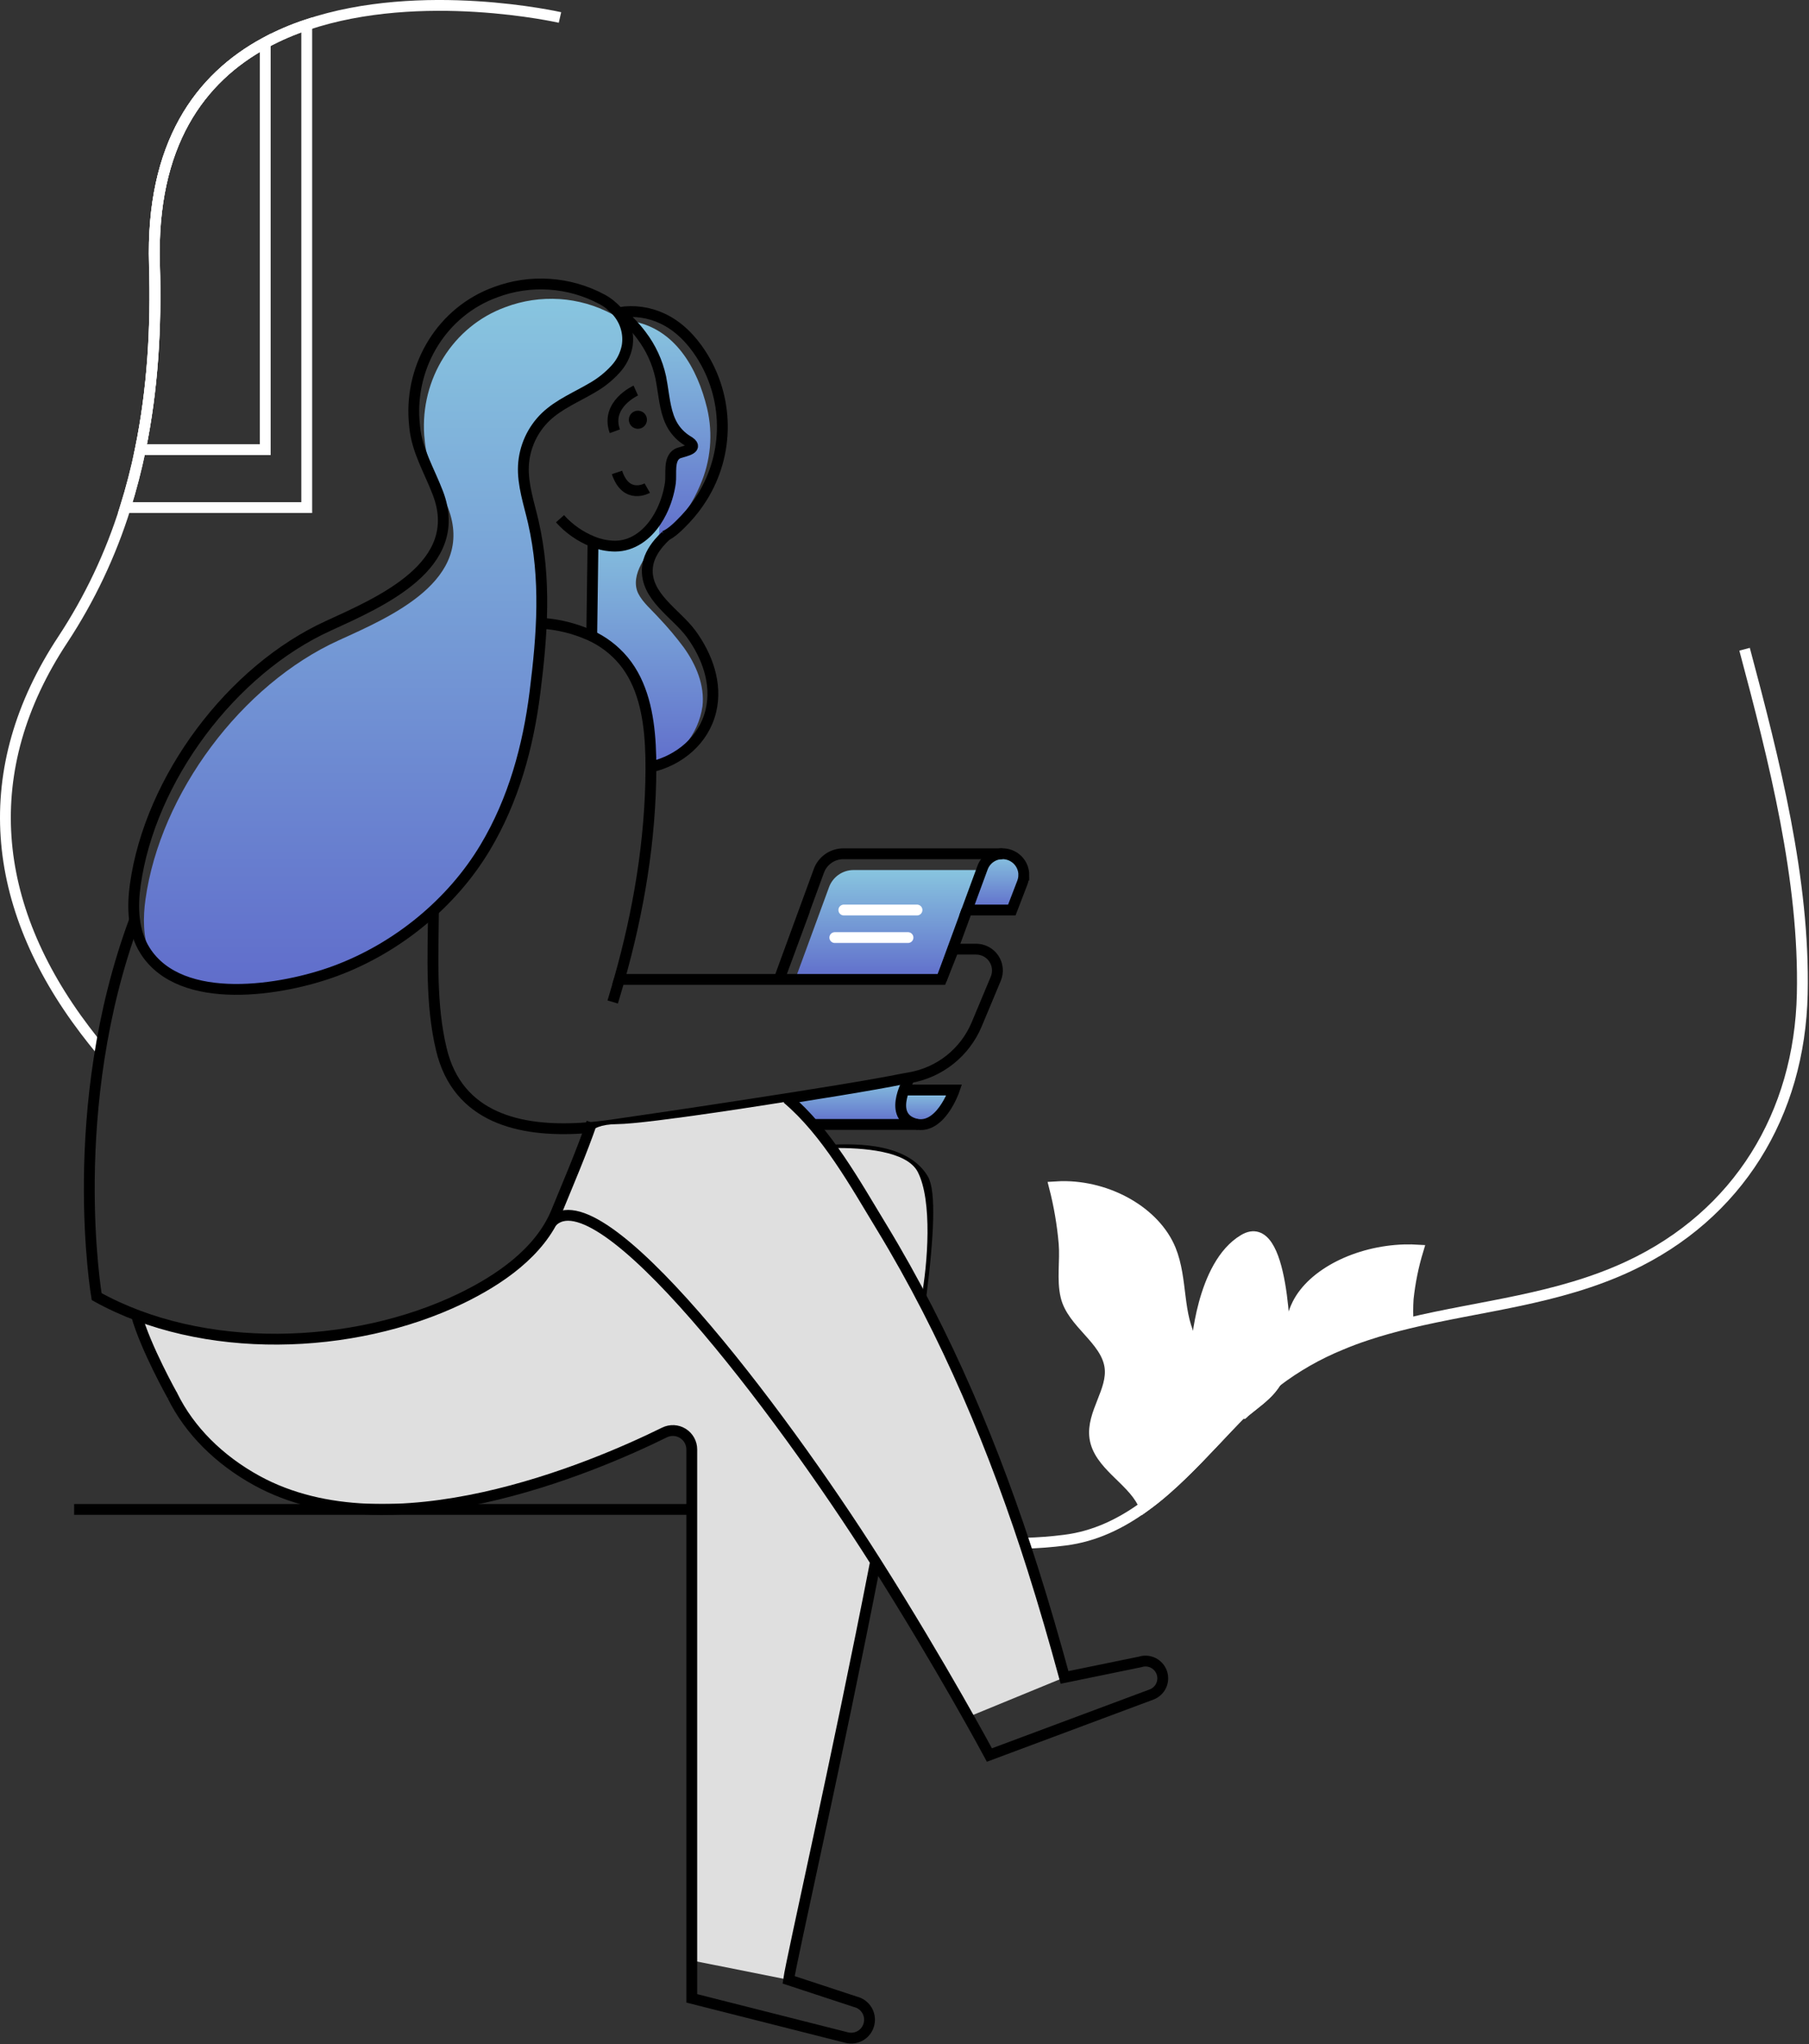 <?xml version="1.0" encoding="UTF-8"?> <svg xmlns="http://www.w3.org/2000/svg" width="777" height="878" viewBox="0 0 777 878" fill="none"><rect x="0" y="0" width="777" height="878" fill="#333333" stroke="none"/> <g clip-path="url(#clip0_236_1156)"> <path d="M388.1 468.21H409.72C408.83 470.65 407.7 472.99 406.35 475.21C403.68 479.39 399.56 483.76 394.11 483.02H328.52C325.97 483.04 323.49 482.21 321.46 480.66C321.01 478.58 321.14 476.42 321.83 474.41C348.32 470.35 375.46 465.98 387.6 463.47L389.89 463.07L388.1 468.21Z" fill="url(#paint0_linear_236_1156)"></path> <path d="M439.591 375.89C439.581 377 439.371 378.1 438.971 379.14L434.451 390.91H415.171L407.251 413.51L404.371 420.73H341.531L356.091 381.07C356.881 378.92 358.311 377.06 360.191 375.75C362.071 374.44 364.311 373.73 366.601 373.73H434.941C436.131 373.73 437.311 373.96 438.411 374.41C438.791 374.57 439.171 374.74 439.531 374.94C439.561 375.24 439.591 375.58 439.591 375.89Z" fill="url(#paint1_linear_236_1156)"></path> <path d="M439.602 375.88C439.592 376.99 439.382 378.09 438.982 379.13L434.452 390.9H415.182L421.882 372.72C422.622 370.7 424.052 369.01 425.912 367.94C427.772 366.87 429.952 366.49 432.072 366.87C434.182 367.25 436.102 368.36 437.482 370C438.862 371.64 439.612 373.73 439.612 375.88H439.602Z" fill="url(#paint2_linear_236_1156)"></path> <path d="M409.71 468.21C409.71 468.21 403.51 486.43 392.25 482.51C385.25 480.1 386.3 473.13 388.13 468.17L409.71 468.21Z" fill="url(#paint3_linear_236_1156)"></path> <path d="M393.871 390.9H362.441" stroke="white" stroke-width="4.65" stroke-linecap="round" stroke-linejoin="round"></path> <path d="M390 402.74H358.57" stroke="white" stroke-width="4.65" stroke-linecap="round" stroke-linejoin="round"></path> <path d="M301.721 303.441C300.831 309.531 298.241 315.241 294.251 319.921C291.181 323.841 287.281 327.031 282.821 329.251C281.771 329.761 280.691 330.171 279.571 330.491C279.571 327.021 279.511 323.491 279.321 320.051C278.611 307.161 276.011 293.741 267.801 283.831C263.851 279.091 258.871 275.331 253.231 272.831C253.391 270.451 253.581 268.091 253.731 265.711C254.161 261.641 254.141 257.531 253.671 253.471C253.141 251.001 252.841 248.491 252.771 245.971C252.861 243.621 252.521 234.601 254.381 232.651C257.481 233.941 260.811 234.621 264.171 234.651C271.701 234.591 277.681 229.971 281.711 224.061C283.191 223.581 284.731 223.291 286.291 223.221C290.851 223.901 277.241 236.171 281.681 234.781C278.791 235.671 276.681 240.011 275.321 242.491C273.321 246.331 272.161 250.851 274.121 254.911C276.041 258.791 280.061 262.131 282.911 265.321C286.751 269.351 290.341 273.621 293.671 278.091C298.931 285.411 302.771 294.401 301.721 303.441Z" fill="url(#paint4_linear_236_1156)"></path> <path d="M232.512 267.73C239.672 268.17 246.692 269.9 253.252 272.81C258.882 275.31 263.862 279.08 267.812 283.81C276.022 293.73 278.622 307.14 279.332 320.03C279.522 323.5 279.612 327.03 279.582 330.47C279.432 360.99 274.352 391.19 266.012 420.72H404.372L407.252 413.51L409.552 407.71H419.252C420.762 407.71 422.252 408.08 423.582 408.8C424.912 409.51 426.052 410.54 426.882 411.8C427.722 413.06 428.232 414.5 428.372 416.01C428.512 417.52 428.282 419.03 427.702 420.42L419.492 440.06C417.012 445.97 413.082 451.16 408.072 455.16C403.062 459.15 397.122 461.82 390.802 462.92L389.932 463.08L387.642 463.48C375.502 465.99 348.362 470.36 321.872 474.42C297.642 478.17 273.942 481.64 262.732 483.25C258.482 483.87 254.142 484.33 249.732 484.61C223.562 486.22 196.542 480.4 189.542 450.61C184.982 431.53 185.982 410.96 186.192 391.1" stroke="black" stroke-width="4.65" stroke-miterlimit="10"></path> <path d="M357.801 494.01C374.741 493.23 389.921 495.74 396.431 506.34C399.711 511.7 398.911 530.601 395.531 556.961" stroke="black" stroke-width="4.65" stroke-miterlimit="10"></path> <path d="M271.16 137.91L275.16 143.99L277.57 147.69C280.02 153.39 282.16 159.2 284.01 165.12L284.13 165.54L288.71 183.04C288.71 183.04 288.71 183.08 288.71 183.1C290.25 185.63 292.37 187.76 294.9 189.31C295.5 189.63 296.05 190.03 296.56 190.48C299.31 193.24 292.06 194.04 290.56 194.95C289.9 195.41 289.36 196.01 288.98 196.72C288.6 197.43 288.4 198.22 288.39 199.02C279.78 234.85 285.32 225.44 281.62 233.41C284.83 230.69 292.81 222.04 292.81 222.04C293.81 221.39 294.75 219.44 295.4 218.47C297.47 215.3 299.24 211.96 300.71 208.47C305.27 198.06 306.33 186.45 303.71 175.39C299.58 158.2 289.95 141 271.16 137.91Z" fill="url(#paint5_linear_236_1156)"></path> <path d="M279.63 329.44C291.71 326.65 302.31 318 305.34 305.36C308.16 293.65 303.7 281.63 296.79 272.21C290.38 263.51 277.03 256.21 278.08 243.87C278.42 239.87 280.4 236.37 282.98 233.27C283.91 232.19 284.87 231.19 285.92 230.17" stroke="black" stroke-width="4.65" stroke-miterlimit="10"></path> <path d="M254.72 232.37L254.16 273.2" stroke="black" stroke-width="4.65" stroke-miterlimit="10"></path> <path d="M273.992 184.19C276.142 184.19 277.882 182.45 277.882 180.3C277.882 178.15 276.142 176.41 273.992 176.41C271.842 176.41 270.102 178.15 270.102 180.3C270.102 182.45 271.842 184.19 273.992 184.19Z" fill="black"></path> <path d="M273.082 167.761C273.082 167.761 259.912 173.701 264.082 185.251" stroke="black" stroke-width="4.65" stroke-miterlimit="10"></path> <path d="M285.251 230.36C288.551 229.16 292.071 225.36 294.471 222.87C297.121 220.04 299.501 216.95 301.551 213.66C307.341 204.4 310.361 193.68 310.261 182.76C310.161 171.84 306.951 161.18 301.001 152.03C296.881 145.67 291.391 140.03 284.511 136.83C278.781 134.13 272.361 133.22 266.101 134.23C269.601 137.08 272.731 140.36 275.441 143.97C279.521 149.32 282.371 155.5 283.801 162.07C284.021 163.22 284.211 164.36 284.411 165.52C285.411 171.7 285.971 177.96 289.001 183.02C290.551 185.57 292.681 187.72 295.221 189.29C295.821 189.61 296.371 190 296.881 190.46C299.631 193.22 292.381 194.01 290.881 194.92C287.031 197.17 288.461 203.63 287.951 207.37C287.331 211.74 286.031 215.97 284.081 219.93C283.391 221.33 282.611 222.69 281.731 223.99C277.731 229.92 271.731 234.56 264.191 234.6C260.831 234.57 257.521 233.89 254.421 232.6C249.111 230.44 244.361 227.1 240.531 222.83" stroke="black" stroke-width="4.65" stroke-miterlimit="10"></path> <path d="M278.012 209.67C278.012 209.67 268.942 214.84 265.012 202.94" stroke="black" stroke-width="4.65" stroke-miterlimit="10"></path> <path d="M390.751 462.91C390.751 462.91 381.031 478.68 392.351 482.55C403.671 486.42 409.861 468.22 409.861 468.22H388.011" stroke="black" stroke-width="4.65" stroke-miterlimit="10"></path> <path d="M394.23 483.011H349.15" stroke="black" stroke-width="4.65" stroke-miterlimit="10"></path> <path d="M439.74 375.88C439.73 376.99 439.52 378.09 439.12 379.13L434.6 390.9H415.33L422.02 372.72C422.76 370.7 424.19 369.01 426.05 367.94C427.91 366.87 430.09 366.49 432.21 366.87C434.32 367.25 436.24 368.36 437.62 370C439 371.65 439.75 373.73 439.75 375.88H439.74Z" stroke="black" stroke-width="4.65" stroke-miterlimit="10"></path> <path d="M345.65 390.9L334.65 420.71L351.72 374.08C352.51 371.92 353.95 370.06 355.83 368.75C357.71 367.44 359.96 366.74 362.25 366.74H430.59" stroke="black" stroke-width="4.65" stroke-miterlimit="10"></path> <path d="M404.391 420.71L415.331 390.9" stroke="black" stroke-width="4.65" stroke-miterlimit="10"></path> <path d="M266.032 420.74L263.172 430.41" stroke="black" stroke-width="4.65" stroke-miterlimit="10"></path> <path d="M533.762 607.23C533.762 607.17 533.762 607.1 533.762 607.04C533.762 606.96 533.762 606.88 533.762 606.8V606.65C533.782 606.82 533.822 606.98 533.862 607.15C533.842 607.19 533.802 607.22 533.762 607.23Z" fill="white"></path> <path d="M533.6 606.64C525.15 615.16 516.78 624.64 507.86 633.25C505.41 635.64 502.9 637.96 500.33 640.19C497.48 642.67 494.54 645.03 491.53 647.19C491.31 646.56 491.04 645.95 490.73 645.36C485.68 635.36 471.98 629.03 470.28 617.69C468.73 607.1 478.28 597.37 476.72 586.99C474.96 575.25 460.52 568.28 457.85 556.81C456.15 549.69 457.67 541.48 457.05 534.14C456.34 525.93 454.95 517.8 452.9 509.82C453.9 509.75 454.9 509.72 455.9 509.69C476.2 509.35 496.18 520.75 502.75 536.77C508.04 549.77 505.35 564.68 512.38 576.83C512.8 577.62 513.28 578.37 513.81 579.09C514.74 580.36 515.74 581.59 516.81 582.75L519.04 585.07C519.41 585.44 519.82 585.78 520.19 586.18C520.56 586.58 520.96 586.93 521.33 587.33C524.83 590.68 528.4 594.05 530.72 598.05C530.93 598.4 531.12 598.76 531.28 599.13C531.49 599.5 531.68 599.89 531.84 600.28C532.05 600.71 532.21 601.12 532.36 601.52C532.51 601.92 532.7 602.52 532.86 602.94C533.08 603.69 533.29 604.4 533.45 605.14C533.45 605.33 533.45 605.49 533.51 605.64C533.57 605.79 533.51 605.76 533.51 605.83C533.53 605.89 533.53 605.95 533.51 606.01C533.51 606.14 533.51 606.23 533.57 606.32V606.38C533.56 606.47 533.57 606.56 533.6 606.64Z" fill="white"></path> <path d="M533.73 607.261H533.76L533.73 607.291V607.261Z" fill="white"></path> <path d="M533.792 607.2C534.042 606.98 534.252 606.83 534.502 606.61C534.292 606.8 534.042 607.01 533.822 607.23H533.762L533.792 607.2Z" fill="white"></path> <path d="M604.861 557.971C604.651 561.461 604.651 564.951 604.861 568.441C598.761 569.931 592.751 571.571 586.861 573.551C583.201 574.761 579.611 576.091 576.021 577.611C566.061 581.651 556.681 587.001 548.131 593.511C549.991 590.331 551.301 586.861 552.011 583.251C552.011 583.101 552.071 582.941 552.101 582.761C553.651 575.271 553.771 567.401 557.301 560.241C563.871 547.041 583.081 537.471 603.191 536.851H603.561C605.391 536.851 607.251 536.851 609.111 536.941C607.031 543.801 605.601 550.841 604.861 557.971Z" fill="white"></path> <path d="M552.1 582.75C552.1 582.93 552.04 583.09 552.01 583.24C551.31 586.86 549.99 590.33 548.13 593.51C547.42 594.62 546.65 595.69 545.81 596.7C542.96 600.07 538.99 602.92 535.31 605.9C535.06 606.13 534.8 606.35 534.53 606.55C534.32 606.74 534.07 606.95 533.85 607.17H533.79C533.79 607.17 533.8 607.09 533.79 607.05C533.77 606.94 533.73 606.84 533.69 606.74V606.59C533.67 606.54 533.67 606.48 533.69 606.43V606.37C533.69 606.28 533.69 606.19 533.63 606.06C533.65 606 533.65 605.94 533.63 605.88C533.65 605.85 533.65 605.82 533.65 605.79C533.65 605.76 533.65 605.72 533.63 605.69C533.61 605.52 533.58 605.35 533.54 605.19C533.38 604.45 533.17 603.74 532.95 602.99C532.79 602.53 532.64 601.99 532.45 601.57C532.26 601.15 532.14 600.76 531.93 600.33C531.79 599.93 531.6 599.54 531.37 599.18C531.21 598.81 531.02 598.45 530.81 598.1C528.49 594.1 524.92 590.73 521.42 587.38C521.05 586.98 520.65 586.57 520.28 586.23C519.91 585.89 519.5 585.49 519.13 585.12L516.9 582.8C515.83 581.64 514.83 580.42 513.9 579.14C513.9 579.14 515.94 543.38 534.25 532.51C551.54 522.22 552.1 576.71 552.1 582.75Z" fill="white"></path> <path d="M533.73 607.111V607.261C533.74 607.201 533.74 607.131 533.73 607.071C533.73 606.991 533.73 606.911 533.73 606.831V606.681C533.73 606.821 533.73 606.971 533.73 607.111Z" fill="white"></path> <path d="M595.721 548.33L586.801 573.51C583.141 574.72 579.551 576.05 575.961 577.57C581.691 566.43 588.251 556.36 595.721 548.33Z" fill="white"></path> <path d="M533.83 607.301C533.83 607.101 533.8 606.901 533.74 606.711C533.8 607.081 533.83 607.301 533.83 607.301Z" fill="white"></path> <path d="M466 523.021C486 548.951 499.28 593.02 507.86 633.25C505.41 635.64 502.9 637.96 500.33 640.19L466 523.021Z" fill="white"></path> <path d="M536.621 566.74C532.621 578.95 532.471 591.28 532.941 599.09C533.061 601.61 533.331 604.13 533.741 606.62L536.621 566.74Z" fill="white"></path> <path d="M533.762 607.23C533.762 607.17 533.762 607.1 533.762 607.04C533.762 606.96 533.762 606.88 533.762 606.8V606.65C533.782 606.82 533.822 606.98 533.862 607.15C533.842 607.19 533.802 607.22 533.762 607.23Z" stroke="white" stroke-width="4.65" stroke-miterlimit="10"></path> <path d="M533.6 606.64C525.15 615.16 516.78 624.64 507.86 633.25C505.41 635.64 502.9 637.96 500.33 640.19C497.48 642.67 494.54 645.03 491.53 647.19C491.31 646.56 491.04 645.95 490.73 645.36C485.68 635.36 471.98 629.03 470.28 617.69C468.73 607.1 478.28 597.37 476.72 586.99C474.96 575.25 460.52 568.28 457.85 556.81C456.15 549.69 457.67 541.48 457.05 534.14C456.34 525.93 454.95 517.8 452.9 509.82C453.9 509.75 454.9 509.72 455.9 509.69C476.2 509.35 496.18 520.75 502.75 536.77C508.04 549.77 505.35 564.68 512.38 576.83C512.8 577.62 513.28 578.37 513.81 579.09C514.74 580.36 515.74 581.59 516.81 582.75L519.04 585.07C519.41 585.44 519.82 585.78 520.19 586.18C520.56 586.58 520.96 586.93 521.33 587.33C524.83 590.68 528.4 594.05 530.72 598.05C530.93 598.4 531.12 598.76 531.28 599.13C531.49 599.5 531.68 599.89 531.84 600.28C532.05 600.71 532.21 601.12 532.36 601.52C532.51 601.92 532.7 602.52 532.86 602.94C533.08 603.69 533.29 604.4 533.45 605.14C533.45 605.33 533.45 605.49 533.51 605.64C533.57 605.79 533.51 605.76 533.51 605.83C533.53 605.89 533.53 605.95 533.51 606.01C533.51 606.14 533.51 606.23 533.57 606.32V606.38C533.56 606.47 533.57 606.56 533.6 606.64Z" stroke="white" stroke-width="4.65" stroke-miterlimit="10"></path> <path d="M552.01 583.28C551.3 586.88 549.99 590.34 548.13 593.51C547.42 594.62 546.65 595.69 545.81 596.7C542.96 600.07 538.99 602.92 535.31 605.9C535.06 606.13 534.8 606.35 534.53 606.55C534.28 606.77 534.07 606.92 533.82 607.14" stroke="white" stroke-width="4.65" stroke-miterlimit="10"></path> <path d="M604.83 568.44C604.61 564.95 604.61 561.46 604.83 557.97C605.58 550.85 607 543.82 609.08 536.97C607.22 536.85 605.36 536.85 603.53 536.88H603.16C583.05 537.5 563.84 547.07 557.27 560.27C553.74 567.43 553.62 575.27 552.07 582.79" stroke="white" stroke-width="4.65" stroke-miterlimit="10"></path> <path d="M552.021 583.29C552.021 583.13 552.081 582.98 552.111 582.79" stroke="white" stroke-width="4.65" stroke-miterlimit="10"></path> <path d="M552.1 582.75C552.1 582.93 552.04 583.09 552.01 583.24C551.31 586.86 549.99 590.33 548.13 593.51C547.42 594.62 546.65 595.69 545.81 596.7C542.96 600.07 538.99 602.92 535.31 605.9C535.06 606.13 534.8 606.35 534.53 606.55C534.32 606.74 534.07 606.95 533.85 607.17H533.79C533.79 607.17 533.8 607.09 533.79 607.05C533.77 606.94 533.73 606.84 533.69 606.74V606.59C533.67 606.54 533.67 606.48 533.69 606.43V606.37C533.69 606.28 533.69 606.19 533.63 606.06C533.65 606 533.65 605.94 533.63 605.88C533.65 605.85 533.65 605.82 533.65 605.79C533.65 605.76 533.65 605.72 533.63 605.69C533.61 605.52 533.58 605.35 533.54 605.19C533.38 604.45 533.17 603.74 532.95 602.99C532.79 602.53 532.64 601.99 532.45 601.57C532.26 601.15 532.14 600.76 531.93 600.33C531.79 599.93 531.6 599.54 531.37 599.18C531.21 598.81 531.02 598.45 530.81 598.1C528.49 594.1 524.92 590.73 521.42 587.38C521.05 586.98 520.65 586.57 520.28 586.23C519.91 585.89 519.5 585.49 519.13 585.12L516.9 582.8C515.83 581.64 514.83 580.42 513.9 579.14C513.9 579.14 515.94 543.38 534.25 532.51C551.54 522.22 552.1 576.71 552.1 582.75Z" stroke="white" stroke-width="4.65" stroke-miterlimit="10"></path> <path d="M552.021 583.29C552.021 583.13 552.081 582.98 552.111 582.79" stroke="white" stroke-width="4.65" stroke-miterlimit="10"></path> <path d="M533.73 607.111V607.261C533.74 607.201 533.74 607.131 533.73 607.071C533.73 606.991 533.73 606.911 533.73 606.831V606.681C533.73 606.821 533.73 606.971 533.73 607.111Z" stroke="white" stroke-width="4.65" stroke-miterlimit="10"></path> <path d="M595.721 548.33C588.251 556.33 581.721 566.43 575.961 577.61" stroke="white" stroke-width="4.65" stroke-miterlimit="10"></path> <path d="M533.83 607.301C533.83 607.101 533.8 606.901 533.74 606.711C533.8 607.081 533.83 607.301 533.83 607.301Z" stroke="white" stroke-width="4.65" stroke-miterlimit="10"></path> <path d="M466 523.021C486 548.951 499.28 593.02 507.86 633.25" stroke="white" stroke-width="4.65" stroke-miterlimit="10"></path> <path d="M536.621 566.74C532.621 578.95 532.471 591.28 532.941 599.09C533.061 601.61 533.331 604.13 533.741 606.62" stroke="white" stroke-width="4.65" stroke-miterlimit="10"></path> <path d="M749.332 278.891C762.062 326.571 775.192 377.941 774.112 426.951C772.962 478.601 746.662 521.951 699.542 543.951C668.872 558.261 635.902 560.891 604.832 568.421C598.732 569.911 592.722 571.551 586.832 573.531C583.172 574.741 579.582 576.071 575.992 577.591C566.042 581.641 556.672 586.991 548.132 593.511C545.002 595.901 541.992 598.451 539.132 601.161C537.332 602.861 535.542 604.631 533.742 606.461C533.742 606.461 533.742 606.521 533.682 606.551C525.232 615.071 516.862 624.551 507.942 633.161C505.492 635.551 502.982 637.871 500.412 640.101C497.562 642.581 494.622 644.941 491.612 647.101C481.452 654.501 470.242 659.981 457.322 661.591C451.612 662.321 445.872 662.761 440.122 662.901C440.032 662.931 439.932 662.931 439.842 662.901" stroke="white" stroke-width="4.65" stroke-miterlimit="10"></path> <path d="M240.521 7.51C240.521 7.51 181.161 -6.04 131.751 10.66C125.591 12.69 119.631 15.26 113.931 18.34C85.931 33.49 64.801 61.96 66.351 113.67C67.181 140.67 65.601 167.3 60.281 193.14C58.541 201.53 56.391 209.83 53.831 218.04C47.561 238.12 38.511 257.23 26.941 274.8C-9.899 330.66 -4.319 388.72 36.541 442.56C38.681 445.38 40.881 448.17 43.141 450.9" stroke="white" stroke-width="4.65" stroke-miterlimit="10"></path> <path d="M414.622 596.51C409.182 583.35 402.832 570.58 395.622 558.3C398.542 542.83 400.532 515.73 394.202 503.43C389.522 494.34 370.632 492.96 357.592 493.15C347.522 479.84 339.382 472.98 339.382 472.98C339.382 472.98 278.762 482.8 264.922 482.88C251.082 482.96 251.092 490.63 251.092 490.63C251.092 490.63 241.452 519.72 230.552 534.17C219.652 548.62 190.332 566.17 148.082 572.93C105.832 579.69 72.602 571.36 64.981 567.12C57.361 562.88 57.111 566.97 70.751 593.84C84.391 620.71 105.392 640.03 140.662 646.4C162.412 650.15 184.722 649.18 206.072 643.58C206.072 643.58 261.882 629.51 278.252 618.78C294.622 608.05 297.182 622.64 297.182 622.64L295.581 841.82L338.782 850.44L376.102 670.91L415.902 737.51L457.252 720.51C452.382 694.94 427.372 627.51 414.622 596.51Z" fill="#DFDFDF"></path> <path d="M74.012 599.44C74.012 599.44 74.082 599.54 74.102 599.59C81.352 614.37 94.102 627.13 110.412 636.06C167.882 667.5 254.322 630.66 285.412 615.33C286.652 614.72 288.032 614.43 289.412 614.5C290.792 614.57 292.132 614.99 293.302 615.72C294.472 616.45 295.442 617.47 296.112 618.68C296.782 619.89 297.132 621.25 297.132 622.63V858.4L363.642 875.25C364.672 875.51 365.742 875.57 366.792 875.41C367.842 875.25 368.852 874.88 369.752 874.32C370.652 873.76 371.432 873.02 372.042 872.15C372.652 871.28 373.082 870.29 373.302 869.25C373.742 867.23 373.372 865.12 372.272 863.37C371.172 861.62 369.422 860.37 367.412 859.89L338.722 850.44C340.052 841.12 359.512 755.89 376.052 670.91" stroke="black" stroke-width="4.65" stroke-miterlimit="10"></path> <path d="M338.101 471.87C355.101 486.27 367.311 508.41 378.741 527.22C406.591 573.05 427.421 622.93 443.601 673.97C448.491 689.39 452.991 704.97 457.241 720.55L489.721 713.88C491.561 713.28 493.571 713.43 495.301 714.29C497.041 715.15 498.371 716.66 499.011 718.48C499.651 720.31 499.551 722.32 498.731 724.07C497.911 725.83 496.441 727.19 494.621 727.88L424.971 753.88C424.971 753.88 404.591 715.81 376.111 670.88C334.371 604.96 257.241 503.36 236.881 525.03" stroke="black" stroke-width="4.65" stroke-miterlimit="10"></path> <path d="M270.34 148.72C269.61 152.44 267.84 155.88 265.25 158.64C262.43 161.72 259.15 164.34 255.53 166.41C248.71 170.47 241.12 173.54 235.39 179.02C229.65 184.54 226.22 192.02 225.78 199.97C225.38 208.11 228.29 216.54 230.06 224.16C235.67 248.79 233.87 272.46 230.77 297.25C227.83 320.64 221.57 343.53 209.43 363.89C195.11 387.89 171.6 407.1 145.14 416.96C123.14 425.17 80.39 432.45 64.22 409.61C61.43 402.4 61.4 394.15 62.48 386.38C68.83 340.8 103.78 294.02 145.48 275.06C167.82 264.9 204.25 249.29 192.48 218.24C188.73 208.45 183.48 200 182.48 189.77C182.39 188.84 182.3 187.91 182.21 186.92C180.53 162.92 194.5 140.14 217.12 131.92C224.52 129.13 232.43 127.95 240.33 128.46C248.22 128.98 255.91 131.18 262.89 134.92C265.37 136.24 267.58 137.99 269.43 140.1C269.56 140.24 269.67 140.4 269.77 140.56C269.91 140.91 270.02 141.28 270.11 141.65C270.66 143.97 270.74 146.37 270.35 148.72H270.34Z" fill="url(#paint6_linear_236_1156)"></path> <path d="M188.121 211.9C184.391 202.1 179.121 193.65 178.121 183.43C178.021 182.49 177.931 181.55 177.861 180.55C176.171 156.55 190.151 133.78 212.761 125.55C220.161 122.76 228.081 121.58 235.971 122.1C243.861 122.62 251.561 124.82 258.531 128.55C261.001 129.87 263.211 131.63 265.051 133.74L265.521 134.31C267.151 136.31 268.341 138.63 269.001 141.12C269.661 143.61 269.781 146.22 269.351 148.76C268.621 152.47 266.871 155.9 264.291 158.66C261.461 161.75 258.181 164.38 254.551 166.46C247.731 170.52 240.151 173.57 234.401 179.05C228.661 184.58 225.241 192.09 224.821 200.05C224.411 208.19 227.331 216.61 229.071 224.25C234.681 248.88 232.891 272.54 229.791 297.32C226.851 320.71 220.601 343.61 208.441 363.97C194.121 387.97 170.621 407.19 144.151 417.04C121.721 425.4 77.741 432.8 62.291 408.33C57.101 400.12 56.761 389.73 58.101 380.11C64.451 334.54 99.421 287.74 141.101 268.79C163.481 258.51 199.911 242.94 188.121 211.9Z" stroke="black" stroke-width="4.65" stroke-miterlimit="10"></path> <path d="M57.841 395.12C27.691 476.29 41.511 556.96 41.511 556.96C87.051 582.3 151.621 580.1 197.871 557.83C214.231 549.93 231.871 538.03 239.011 520.59C244.251 507.82 249.701 495.15 254.191 482.2" stroke="black" stroke-width="4.65" stroke-miterlimit="10"></path> <path d="M31.842 648.381H297.172" stroke="black" stroke-width="4.65" stroke-miterlimit="10"></path> <path d="M74.101 599.591C74.101 599.591 62.421 578.751 58.621 564.881" stroke="black" stroke-width="4.65" stroke-miterlimit="10"></path> <path d="M131.75 10.66V218.04H53.83C56.4 209.83 58.55 201.53 60.28 193.14C65.6 167.3 67.18 140.62 66.35 113.67C64.8 61.96 85.9 33.49 113.93 18.34C119.63 15.26 125.6 12.69 131.75 10.66Z" stroke="white" stroke-width="4.65" stroke-miterlimit="10"></path> <path d="M113.93 18.341V193.141H60.25C65.57 167.301 67.15 140.621 66.32 113.671C64.8 61.961 85.9 33.511 113.93 18.341Z" stroke="white" stroke-width="4.65" stroke-miterlimit="10"></path> </g> <defs> <linearGradient id="paint0_linear_236_1156" x1="365.459" y1="463.07" x2="365.459" y2="483.103" gradientUnits="userSpaceOnUse"> <stop stop-color="#88C5DF"></stop> <stop offset="1" stop-color="#606DCB"></stop> </linearGradient> <linearGradient id="paint1_linear_236_1156" x1="390.561" y1="373.73" x2="390.561" y2="420.73" gradientUnits="userSpaceOnUse"> <stop stop-color="#88C5DF"></stop> <stop offset="1" stop-color="#606DCB"></stop> </linearGradient> <linearGradient id="paint2_linear_236_1156" x1="427.397" y1="366.727" x2="427.397" y2="390.9" gradientUnits="userSpaceOnUse"> <stop stop-color="#88C5DF"></stop> <stop offset="1" stop-color="#606DCB"></stop> </linearGradient> <linearGradient id="paint3_linear_236_1156" x1="398.242" y1="468.17" x2="398.242" y2="483.063" gradientUnits="userSpaceOnUse"> <stop stop-color="#88C5DF"></stop> <stop offset="1" stop-color="#606DCB"></stop> </linearGradient> <linearGradient id="paint4_linear_236_1156" x1="277.333" y1="223.221" x2="277.333" y2="330.491" gradientUnits="userSpaceOnUse"> <stop stop-color="#88C5DF"></stop> <stop offset="1" stop-color="#606DCB"></stop> </linearGradient> <linearGradient id="paint5_linear_236_1156" x1="288.139" y1="137.91" x2="288.139" y2="233.41" gradientUnits="userSpaceOnUse"> <stop stop-color="#88C5DF"></stop> <stop offset="1" stop-color="#606DCB"></stop> </linearGradient> <linearGradient id="paint6_linear_236_1156" x1="166.207" y1="128.345" x2="166.207" y2="424.929" gradientUnits="userSpaceOnUse"> <stop stop-color="#88C5DF"></stop> <stop offset="1" stop-color="#606DCB"></stop> </linearGradient> <clipPath id="clip0_236_1156"> <rect width="776.5" height="877.84" fill="white"></rect> </clipPath> </defs> </svg> 